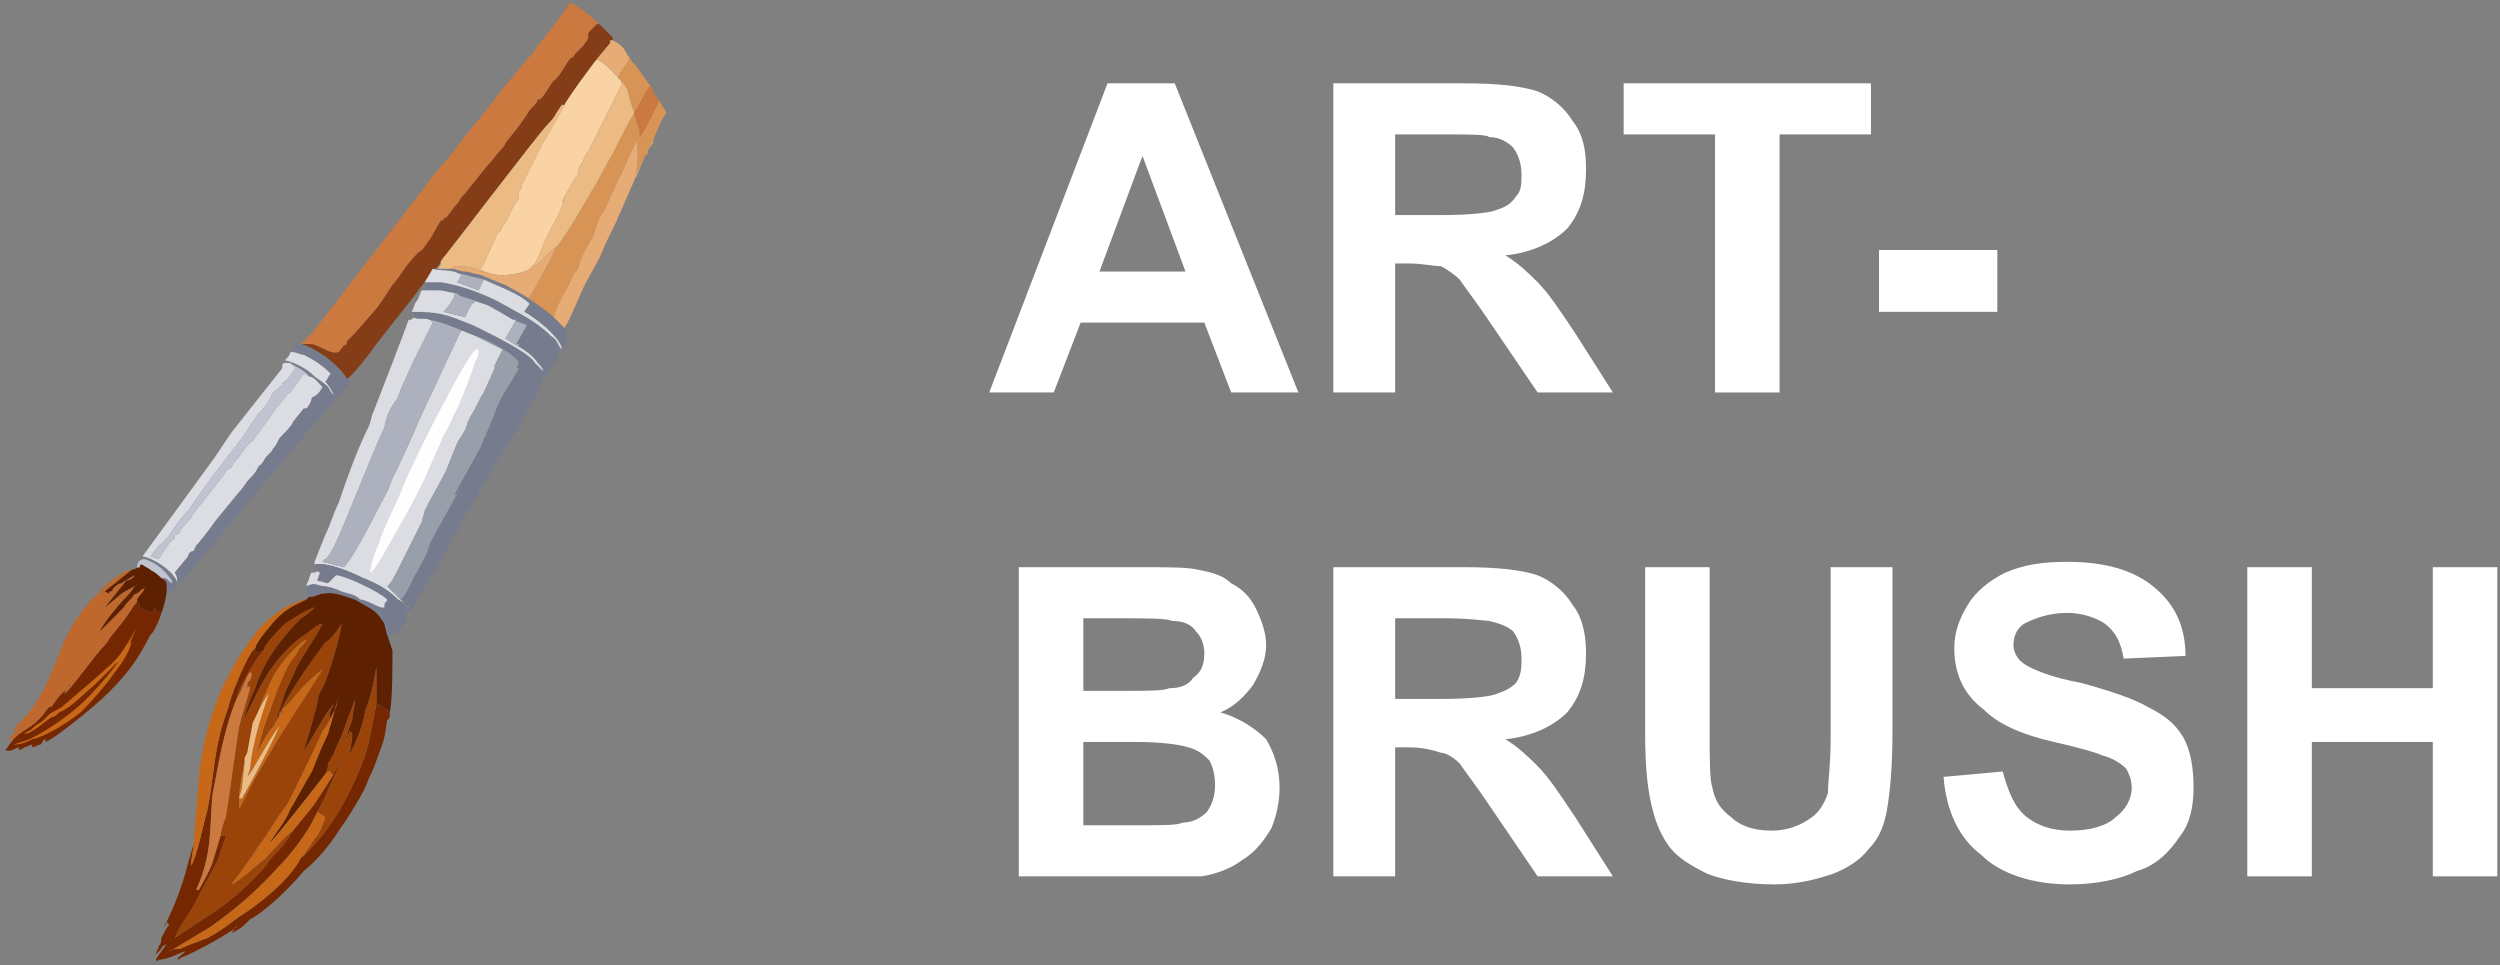 <?xml version="1.0" encoding="UTF-8"?>
<!DOCTYPE svg PUBLIC "-//W3C//DTD SVG 1.1//EN" "http://www.w3.org/Graphics/SVG/1.1/DTD/svg11.dtd">
<!-- Creator: CorelDRAW X8 -->
<svg xmlns="http://www.w3.org/2000/svg" xml:space="preserve" width="930px" height="359px" version="1.1" style="shape-rendering:geometricPrecision; text-rendering:geometricPrecision; image-rendering:optimizeQuality; fill-rule:evenodd; clip-rule:evenodd"
viewBox="0 0 930 359"
 xmlns:xlink="http://www.w3.org/1999/xlink">
 <rect x="0" y="0" width="930" height="359" fill="#808080" stroke="none"/>
 <defs>
  <style type="text/css">
   <![CDATA[
    .fil3 {fill:#5D2001}
    .fil6 {fill:#742701}
    .fil8 {fill:#767C8D}
    .fil5 {fill:#843D17}
    .fil17 {fill:#892E01}
    .fil9 {fill:#999EAB}
    .fil2 {fill:#9A440A}
    .fil7 {fill:#ACB1BD}
    .fil11 {fill:#BE682D}
    .fil16 {fill:#BFC4D0}
    .fil15 {fill:#C66818}
    .fil1 {fill:#CB793E}
    .fil10 {fill:#D79454}
    .fil0 {fill:#DBDDE3}
    .fil14 {fill:#E7AB75}
    .fil12 {fill:#ECBB84}
    .fil4 {fill:#F9D3A4}
    .fil13 {fill:#FEFEFE}
    .fil18 {fill:white;fill-rule:nonzero}
   ]]>
  </style>
 </defs>
 <g id="Слой_x0020_1">
  <g id="_1472041952832">
   <path class="fil0" d="M149 223l-5 -5c1,0 3,-4 4,-6l-1 2c3,-6 7,-14 10,-20 0,-1 1,-3 1,-4 3,-6 5,-9 8,-15l4 -10c1,-2 2,-3 3,-5 1,-2 0,-1 2,-5 2,-3 3,-6 5,-9l4 -9c0,0 0,0 0,-1 0,0 0,0 0,0l3 -6c-4,-2 -6,-3 -10,-5l-5 -2c-1,0 0,0 -1,1l-15 32c-2,5 -7,16 -10,22 -1,2 -1,3 -2,5 -5,9 -11,22 -16,28l-8 -2c1,-2 1,0 2,-2 1,-1 1,-2 2,-3 6,-13 13,-32 19,-45 1,-5 2,-7 5,-11 0,-1 1,-2 1,-3l5 -11c0,-1 1,-1 1,-2 1,-2 2,-4 3,-6 1,-2 2,-4 3,-6l-1 -1c-2,-1 -5,0 -6,-1 -1,1 -1,1 -2,1 -1,3 -11,29 -13,34 -1,2 -1,4 -2,6 -4,8 -8,19 -11,28 -2,4 -3,8 -5,12l-4 10c0,0 0,0 0,0 0,1 0,1 0,1 5,-1 14,3 18,5 5,2 9,4 13,8 2,1 3,2 4,3 0,-1 0,0 -1,-1l-2 -2z"/>
   <path class="fil1" d="M223 9c-2,-2 -8,-7 -11,-8 -3,5 -8,11 -12,16 -1,2 -2,3 -3,4l-10 12c-5,7 -13,16 -18,23l-10 12c-1,2 -2,3 -3,4 -2,3 -4,5 -6,8l-34 44c-1,1 -3,3 -4,4 2,0 2,0 4,0 4,1 7,4 10,3 3,-4 2,-2 3,-3 0,0 0,-1 0,-1l2 -2c0,0 1,-1 1,-1l7 -8c2,-2 5,-7 7,-10 2,-2 5,-7 6,-8 1,-1 3,-4 5,-5 1,-1 2,-3 3,-4l4 -7c0,0 1,0 1,0 0,-1 0,-1 1,-1l3 -4c3,-3 1,-2 4,-5l8 -10c2,-2 4,-5 6,-7 1,-1 1,-2 2,-3 0,0 0,0 0,0l4 -5c2,-3 3,-4 4,-6 1,-1 1,-1 2,-2 0,0 1,-1 1,-2l1 0c2,-2 4,-6 5,-7 2,-1 5,-7 6,-8 1,-1 1,0 2,-2 1,-1 2,-2 3,-3 4,-5 0,-3 3,-6 1,-1 1,-1 2,-2l1 0z"/>
   <path class="fil2" d="M109 309c-2,1 -8,8 -11,11 -3,2 -9,8 -12,9 1,-1 9,-12 10,-14 4,-5 7,-11 11,-16 5,-10 9,-18 13,-27 1,-1 5,-8 5,-9l-2 4c-1,-1 0,-2 0,-3 0,0 1,-1 1,-2 -3,3 -9,15 -11,17 3,-9 3,-10 5,-17 0,-2 1,-5 2,-6 2,-4 7,-20 7,-24 -1,2 -4,6 -6,7 -6,8 -13,18 -17,26 1,0 0,1 1,0 0,0 0,-1 0,-1l3 -3c4,-5 8,-9 12,-12 0,0 -14,22 -16,25 -4,7 -8,13 -12,21l-3 6c0,0 0,-1 0,-2 0,-1 0,-2 0,-3 0,-2 2,-15 3,-16l2 -11 1 -1c1,-4 5,-13 7,-17 2,-3 4,-6 6,-8 0,0 1,-1 1,-1 1,-1 4,-4 5,-4 0,1 -3,3 -3,4 -1,2 -3,4 -4,6 -4,8 -6,15 -9,23 -1,4 -2,8 -3,11 1,-3 4,-9 7,-12 0,-1 2,-3 2,-4 0,0 0,0 -1,1l3 -9c1,-3 3,-6 4,-9 3,-6 7,-11 10,-17 -2,0 -6,4 -8,5 -8,6 -14,15 -18,24 -1,2 -2,4 -3,6 0,-2 3,-9 4,-11 3,-10 10,-19 17,-26 2,-1 4,-3 5,-4 -1,0 -2,1 -3,1 -3,2 -5,3 -8,5 -2,2 -8,8 -8,10 -3,3 -10,15 -10,18 2,-3 3,-7 5,-10 1,1 1,0 0,3 0,0 -1,1 -1,1 0,0 0,1 0,1 0,0 0,0 0,1 1,-1 1,-1 1,0 -1,4 -3,10 -4,14 -2,12 -3,22 -5,34 -1,2 -2,6 -2,7 0,0 1,0 1,0 1,-1 0,0 1,0l-3 9c-2,4 -6,11 -8,15 0,1 -1,1 -1,2 -3,5 -5,7 -7,12l12 -8c7,-4 17,-13 22,-19 1,-2 3,-4 5,-6 2,-2 3,-4 5,-7z"/>
   <path class="fil3" d="M121 288c1,-2 1,-2 1,-4 1,-1 1,-2 2,-3 1,-3 2,-5 3,-7 1,-3 5,-13 5,-14 0,3 -1,5 -1,8 -1,2 -2,5 -2,8l1 -4c1,1 1,0 1,2l-1 7c0,0 0,0 0,0 3,-6 5,-11 6,-17 2,-4 4,-15 4,-16 0,5 0,10 0,14 0,1 0,1 0,1l1 -1c1,1 3,2 4,3 1,-4 1,-18 1,-23l-2 -6 -1 -4c-3,-5 -4,-5 -11,-9 -6,-2 -8,-3 -13,-2 -3,1 -2,1 -4,1l-1 1c-4,2 -7,3 -11,7 -1,1 -8,9 -8,11 -1,2 0,1 0,1 1,2 2,0 3,0 0,-2 6,-8 8,-10 3,-2 5,-3 8,-5 1,0 2,-1 3,-1 -1,1 -3,3 -5,4 -7,7 -14,16 -17,26 -1,2 -4,9 -4,11 1,-2 2,-4 3,-6 4,-9 10,-18 18,-24 2,-1 6,-5 8,-5 -3,6 -7,11 -10,17 -1,3 -3,6 -4,9l-3 9c1,-1 1,-1 1,-1l0 -1c4,-8 11,-18 17,-26 2,-1 5,-5 6,-7 0,4 -5,20 -7,24 -1,1 -2,4 -2,6 -2,7 -2,8 -5,17 2,-2 8,-14 11,-17 0,1 -1,2 -1,2 0,1 -1,2 0,3l2 -4 1 -4 -4 14c-2,4 -4,9 -6,14 -3,5 -5,9 -8,14 -2,5 -5,8 -8,13 4,-4 17,-21 21,-26z"/>
   <path class="fil4" d="M198 99c1,-1 1,-1 1,-1l2 -4c1,-3 2,-5 3,-7 2,-4 5,-9 6,-13 -1,1 1,1 -1,1l5 -9c2,-2 1,-2 1,-2 0,-1 1,-3 2,-4 0,-1 1,-3 2,-4l12 -24c1,-1 0,0 0,-2l-1 -1c-2,-2 -4,-5 -8,-7 -1,1 -12,16 -12,17 -1,2 -6,11 -8,14l-8 16c-1,2 0,0 0,1 -1,1 -1,2 -1,2 -1,2 0,0 0,2 -2,2 -3,5 -4,7 -1,2 -1,2 -2,3 0,1 -1,2 -2,3l-5 11c-1,2 -2,2 0,3 3,1 7,2 10,1 2,0 7,-1 8,-3z"/>
   <path class="fil5" d="M158 105l0 0 3 -5 1 0c1,-1 2,-2 2,-3 2,-2 36,-47 40,-51 1,-1 2,-2 3,-4l2 -3c1,0 0,0 1,0 0,-1 11,-16 12,-17l5 -6c0,0 0,0 0,-1l1 0c0,0 0,0 0,0 0,-1 0,-1 -1,-2 0,0 -1,-1 -1,-1 -1,-1 -2,-2 -3,-3l-1 0c-1,1 -1,1 -2,2 -3,3 1,1 -3,6 -1,1 -2,2 -3,3 -1,2 -1,1 -2,2 -1,1 -4,7 -6,8 -1,1 -3,5 -5,7l-1 0c0,1 -1,2 -1,2 -1,1 -1,1 -2,2 -1,2 -2,3 -4,6l-4 5c0,0 0,0 0,0 -1,1 -1,2 -2,3 -2,2 -4,5 -6,7l-8 10c-3,3 -1,2 -4,5l-3 4c-1,0 -1,0 -1,1 0,0 -1,0 -1,0l-4 7c-1,1 -2,3 -3,4 -2,1 -4,4 -5,5 -1,1 -4,6 -6,8 -2,3 -5,8 -7,10l-7 8c0,0 -1,1 -1,1l-2 2c0,0 0,1 0,1 -1,1 0,-1 -3,3 -3,1 -6,-2 -10,-3 -2,0 -2,0 -4,0l0 0c7,2 15,9 17,13 2,-1 9,-10 11,-13l11 -14c1,-1 6,-8 7,-9z"/>
   <path class="fil6" d="M69 354c-1,1 -3,2 -3,3 1,0 1,-1 2,-1 7,-3 14,-7 20,-11l0 -1c0,1 -1,2 -2,3 1,0 4,-2 5,-3 1,-1 1,-1 2,-2 6,-3 16,-13 20,-18 5,-4 10,-10 13,-15 3,-4 10,-15 11,-19 1,-2 2,-4 3,-7 3,-8 3,-8 4,-15 1,-1 1,-1 1,-2l0 -1c0,0 0,0 0,0 -1,-1 -3,-2 -4,-3l-1 1c0,0 0,0 0,-1 -1,5 -2,10 -3,15 -3,11 -11,27 -19,36 -2,2 -5,6 -6,6 -4,8 -15,17 -23,22 -4,3 -8,6 -12,8 -5,2 -6,2 -10,4 -2,0 -3,0 -4,1l15 -9c10,-7 18,-14 27,-24 3,-3 10,-12 12,-17 1,-2 4,-7 5,-10 1,-2 4,-9 5,-11 -2,3 -3,5 -4,7 -1,1 -1,2 -2,3l-2 3c0,0 0,0 0,0 -3,5 -7,9 -10,13 -2,3 -3,5 -5,7 -2,2 -4,4 -5,6 -5,6 -15,15 -22,19l-12 8c2,-5 4,-7 7,-12 0,-1 1,-1 1,-2 2,-4 6,-11 8,-15l3 -9c-1,0 0,-1 -1,0 0,0 -1,0 -1,0l-3 10c-1,3 -4,8 -5,10l-1 0c0,0 0,0 0,0 6,-13 5,-23 6,-35 2,-10 4,-24 9,-36 0,-3 7,-15 10,-18 -1,0 -2,2 -3,0 0,0 -1,1 0,-1 -3,2 -10,20 -10,22 -6,16 -5,25 -8,39 -1,3 -4,18 -6,20 0,-2 1,-6 1,-8l-2 7c-2,8 -5,16 -9,24 0,0 1,-1 1,-2l1 1c-1,1 -2,3 -3,5 0,1 0,2 -1,3 0,1 -1,2 -1,3 0,0 1,-1 2,-2 0,-1 1,-1 2,-2l0 0c-1,2 -3,4 -4,6 1,1 0,1 1,0 4,0 8,-3 10,-3z"/>
   <path class="fil0" d="M115 140l-2 -1 -5 7c-2,1 -1,1 -3,3 -1,2 -2,2 -3,4 0,0 0,0 0,0 0,0 0,0 0,0l-8 11c-2,1 -5,6 -6,7 -1,1 0,0 -1,1l-1 2c-2,1 -1,0 -3,3l-11 14c-1,2 -3,4 -4,5 0,0 -1,1 -1,2 -1,1 -1,1 -2,1 0,1 0,2 -1,2 -1,1 0,0 -1,1l-4 6 -3 -1c1,-1 2,-3 3,-4 2,-1 3,-3 4,-4 2,-3 4,-6 7,-9 6,-9 13,-18 20,-27l6 -9c2,-2 3,-3 4,-5 0,0 1,-1 1,-2 1,-1 1,-2 2,-2 1,-1 1,-1 2,-2 0,-1 1,-1 2,-2 1,-1 2,-3 3,-4l-2 -2 -2 0c-1,0 -1,1 -1,2l-19 24c-2,3 -4,6 -6,9l-27 37c5,1 12,6 13,10 0,-1 0,-3 -1,-4l5 -6c0,-1 1,-2 2,-2l1 -2c1,-1 5,-6 7,-9l9 -11c2,-2 2,-3 4,-5 1,-1 2,-2 3,-4 1,-2 0,1 3,-4 1,-1 1,-1 2,-2 1,-2 1,-1 2,-3l1 -2c1,-1 5,-5 5,-6l4 -5c1,0 0,0 1,0 1,-1 2,-3 2,-4 2,-1 3,-2 4,-4 -1,-1 -3,-4 -5,-4z"/>
   <path class="fil7" d="M172 123c-2,-1 -10,-4 -12,-4l1 1c-1,2 -2,4 -3,6 -1,2 -2,4 -3,6 0,1 -1,1 -1,2l-5 11c0,1 -1,2 -1,3 -3,4 -4,6 -5,11 -6,13 -13,32 -19,45 -1,1 -1,2 -2,3 -1,2 -1,0 -2,2l8 2c5,-6 11,-19 16,-28 1,-2 1,-3 2,-5 3,-6 8,-17 10,-22l15 -32c1,-1 0,-1 1,-1z"/>
   <path class="fil8" d="M144 236c3,0 4,0 5,-2 1,-1 1,-2 2,-3 1,-2 -2,-3 2,-4 2,-4 4,-7 6,-10 1,-2 1,-2 3,-5 1,-3 2,-3 3,-5 -1,-1 -1,0 0,-1l2 -4c-1,-1 1,-4 2,-5l4 -8c1,-1 0,0 2,-4 0,-1 1,-2 1,-3 1,-2 8,-16 10,-19 -2,1 -1,1 -1,1 0,-1 1,-2 1,-3 1,-3 4,-10 6,-11 0,-1 0,-1 0,-2l3 -7c1,-1 2,-2 2,-3 1,0 1,0 2,1l0 -1c-1,-1 -1,-1 -2,-1 1,-1 1,-2 2,-2 -2,-4 -19,-12 -23,-14 -10,-4 -12,-5 -23,-5l1 1 0 1c1,1 4,0 6,1 2,0 10,3 12,4l5 2c4,1 15,7 16,10l-1 2c1,0 1,0 1,0 -2,4 -5,8 -7,12 -2,4 -3,8 -5,12 -1,1 0,0 0,1 0,1 0,-1 -1,1 0,1 -1,2 -1,3l-10 18c1,0 0,0 1,0 0,-1 1,-2 1,-2 0,0 -10,18 -11,20 -1,4 -3,7 -5,11 -1,1 -4,9 -6,10l2 2c1,1 1,0 1,1 -1,-1 -2,-2 -4,-3 -4,-4 -8,-6 -13,-8 -4,-2 -13,-6 -18,-5 1,1 1,2 0,3 1,0 0,-1 2,0l-1 3 4 1 3 -3c3,0 16,6 19,9 0,1 -1,1 -1,2 0,0 0,0 0,1l-1 0c-1,0 -6,-3 -8,-3 -2,-2 -4,-2 -7,-3 -2,-1 -5,-2 -7,-2 -4,-1 -3,-1 -6,0 0,2 0,2 1,3 0,0 0,0 0,0 1,1 0,1 0,1 2,0 1,0 4,-1 5,-1 7,0 13,2 7,4 8,4 11,9l1 4z"/>
   <path class="fil6" d="M7 278c0,1 0,1 -1,1 1,0 2,0 3,-1 1,0 2,-1 3,-1l0 1c1,0 2,-1 3,-1 1,-1 1,-2 2,-2l0 1c3,-1 18,-13 23,-18 7,-7 11,-12 16,-22 1,0 4,-7 4,-8 -1,0 -2,-1 -2,-1 0,-2 0,-1 0,-1 -1,1 -1,1 -1,2l-3 -1c0,0 0,0 0,0 0,0 0,0 0,0l-2 -1c0,-1 0,-1 0,-1 -1,-1 -1,0 -1,0 0,0 0,-1 0,-1 0,0 0,0 0,0 0,0 0,-1 0,-1 0,1 0,1 -1,2 -4,6 -4,6 -9,12 -1,2 -2,3 -3,4 -2,2 -13,17 -14,17 0,-1 2,-3 2,-4l0 0c0,1 0,1 0,1 0,0 0,0 0,0l-4 4c-1,1 -2,3 -3,4 -1,0 -1,0 -3,3 -1,1 -2,2 -3,3 -4,3 -5,3 -7,5 0,0 0,0 -1,1l-3 4c2,1 4,-1 5,-1z"/>
   <path class="fil9" d="M177 125c4,2 6,3 10,5l-3 6c0,0 0,0 0,0 0,1 0,1 0,1l-4 9c-2,3 -3,6 -5,9 -2,4 -1,3 -2,5 -1,2 -2,3 -3,5l-4 10c-3,6 -5,9 -8,15 0,1 -1,3 -1,4 -3,6 -7,14 -10,20l1 -2c-1,2 -3,6 -4,6l5 5c2,-1 5,-9 6,-10 2,-4 4,-7 5,-11 1,-2 11,-20 11,-20 0,0 -1,1 -1,2 -1,0 0,0 -1,0l10 -18c0,-1 1,-2 1,-3 1,-2 1,0 1,-1 0,-1 -1,0 0,-1 2,-4 3,-8 5,-12 2,-4 5,-8 7,-12 0,0 0,0 -1,0l1 -2c-1,-3 -12,-9 -16,-10z"/>
   <path class="fil10" d="M243 52c1,-2 3,-8 5,-10l-3 -5c0,0 0,0 0,1l-5 10c-1,1 -1,2 -2,3 0,-2 0,-3 -1,-5l-1 -4c-2,3 -5,9 -7,13 -2,4 -5,9 -7,13 -5,8 -9,16 -15,24 -1,1 -1,2 -2,4 0,0 0,0 0,0l-7 13c-1,1 -1,1 -1,2l-9 -5c7,4 12,7 18,12 1,-5 6,-12 7,-15 1,-3 0,0 2,-3 1,-5 4,-9 6,-13 1,-3 1,-5 4,-9l4 -9c0,0 0,0 0,0 0,0 -1,1 0,0 3,-6 5,-11 8,-17 0,4 1,9 -1,14l7 -14z"/>
   <path class="fil8" d="M210 122l-4 -4c-6,-5 -11,-8 -18,-12 -3,-1 -7,-3 -10,-4 -2,0 -3,-1 -5,-1 -2,0 -3,-1 -5,-1 0,0 -5,0 -5,0 -1,0 0,0 -1,0l-1 0c3,1 7,0 10,2 0,0 1,0 1,0 0,0 0,0 0,0l8 2c4,2 13,5 17,9l-2 3c4,2 14,10 14,14 -2,-2 -1,-3 -4,-5 -6,-6 -13,-9 -20,-13 -6,-3 -14,-6 -21,-7 -3,0 -5,0 -6,0l0 0c0,1 0,1 1,2 -1,1 0,0 -1,1 1,0 4,0 5,0 2,0 5,1 6,1 1,0 1,0 2,1l6 2c2,1 4,1 7,3 2,1 5,3 7,4l5 2 -4 7c0,0 1,0 1,0 0,0 0,0 0,1 2,1 6,4 7,6 1,1 2,2 2,3 0,0 0,0 -2,-2 0,0 -1,-1 -1,-1 -1,0 -1,1 -2,2 1,0 1,0 2,1l0 1c-1,-1 -1,-1 -2,-1 0,1 -1,2 -2,3l-3 7c0,1 0,1 0,2 -2,1 -5,8 -6,11 0,1 -1,2 -1,3 0,0 -1,0 1,-1 -2,3 -9,17 -10,19 0,1 -1,2 -1,3 -2,4 -1,3 -2,4l-4 8c-1,1 -3,4 -2,5l-2 4c-1,1 -1,0 0,1 2,-4 2,-5 4,-8 1,-1 2,-2 2,-4l5 -8c1,-1 2,-2 2,-4 2,-3 4,-5 5,-8 1,-2 2,-3 2,-4 1,-1 2,-3 3,-4l5 -8c1,-3 3,-5 4,-8 1,-2 2,-3 3,-4 0,-2 1,-3 2,-5 0,0 0,-1 -1,-1 1,-1 1,-2 2,-1 2,-3 3,-4 5,-8 0,0 -1,-1 -1,-1 1,-1 1,-1 2,-1 1,-1 2,-3 2,-4 0,-2 -1,-3 -1,-4z"/>
   <path class="fil8" d="M129 141c-2,-4 -10,-11 -17,-13 0,0 -1,0 -2,0 0,1 0,1 -1,2 0,1 0,-1 0,1 1,0 3,1 4,1 4,2 7,4 10,7 -1,1 -1,2 -2,3 1,1 3,4 3,5 -3,-4 0,-2 -7,-7 -3,-3 -7,-5 -11,-6l1 0c-1,1 0,1 -1,1l2 0c1,1 6,3 7,5 2,0 4,3 5,4 -1,2 -2,3 -4,4 0,1 -1,3 -2,4 -1,0 0,0 -1,0l-4 5c0,1 -4,5 -5,6l-1 2c-1,2 -1,1 -2,3 -1,1 -1,1 -2,2 -3,5 -2,2 -3,4 -1,2 -2,3 -3,4 -2,2 -2,3 -4,5l-9 11c-2,3 -6,8 -7,9l-1 2c-1,0 -2,1 -2,2l-5 6c1,1 1,3 1,4 -1,-4 -8,-9 -13,-10 1,0 1,0 1,1 5,2 7,4 10,8l0 1c-2,-1 -1,-2 -4,-2 1,1 1,0 2,2 0,1 0,1 0,3 1,0 2,0 2,0 2,-1 1,-2 2,-3 2,-1 1,0 2,-1l10 -12c10,-12 21,-25 31,-37l12 -14c1,-1 1,-2 2,-2 0,0 1,-1 1,-1 0,-1 0,-1 0,-2 2,0 3,-2 4,-3 0,0 0,0 1,-1 1,-1 1,-2 0,-3z"/>
   <path class="fil11" d="M6 274c2,-2 3,-2 7,-5 1,-1 2,-2 3,-3 2,-3 2,-3 3,-3 1,-1 2,-3 3,-4l4 -4c0,0 0,0 0,0 0,0 0,0 0,-1l0 0c0,1 -2,3 -2,4 1,0 12,-15 14,-17 1,-1 2,-2 3,-4 5,-6 5,-6 9,-12 1,-1 1,-1 1,-2 1,-2 3,-3 3,-5l0 1c-1,0 -1,0 -1,0 -1,1 -2,2 -3,2 -1,2 -3,3 -4,5l-8 8c0,0 0,0 0,0l-1 1c2,-4 8,-11 11,-14 1,-1 2,-3 3,-4 0,1 -5,3 -6,4l-6 5 8 -10c1,0 3,-1 3,-2l-5 3c-1,0 -2,1 -3,2 0,0 0,1 -1,1 -1,1 0,1 -2,0 1,-1 4,-3 5,-4l5 -4c-3,0 -9,5 -11,7 -1,1 -1,2 -3,3 -12,13 -12,21 -19,35 -3,5 -4,7 -8,11 -1,1 -3,3 -3,4 0,0 1,-1 2,-1 0,0 0,0 0,0l0 -1c-1,2 -3,4 -4,5 1,1 3,-1 3,-1z"/>
   <path class="fil12" d="M168 100l1 -1c2,0 5,0 8,1 1,0 1,0 1,1l2 0c-2,-1 -1,-1 0,-3l5 -11c1,-1 2,-2 2,-3 1,-1 1,-1 2,-3 1,-2 2,-5 4,-7 0,-2 -1,0 0,-2 0,0 0,-1 1,-2 0,-1 -1,1 0,-1l8 -16c2,-3 7,-12 8,-14 -1,0 0,0 -1,0l-2 3c-1,2 -2,3 -3,4 -4,4 -38,49 -40,51 1,0 1,-1 0,0 0,1 0,1 0,1 0,1 -1,1 -1,2 0,0 5,0 5,0z"/>
   <path class="fil12" d="M207 92c6,-8 10,-16 15,-24 2,-4 5,-9 7,-13 2,-4 5,-10 7,-13l-2 -6c0,-2 -1,-4 -3,-6 0,2 1,1 0,2l-12 24c-1,1 -2,3 -2,4 -1,1 -2,3 -2,4 0,0 1,0 -1,2l-5 9c2,0 0,0 1,-1 -1,4 -4,9 -6,13 -1,2 -2,4 -3,7l-2 4c0,0 0,0 -1,1 3,0 7,-7 9,-7z"/>
   <path class="fil13" d="M149 195c3,-5 6,-11 9,-17 2,-5 5,-11 7,-16 2,-3 3,-6 4,-8 2,-3 7,-17 8,-20 1,-1 1,-3 1,-4 0,0 -1,0 -1,0l0 0c-4,3 -25,45 -27,51 -2,5 -8,17 -9,21 -1,2 -3,8 -3,9 0,2 -1,1 0,2 3,-3 8,-13 11,-18z"/>
   <path class="fil2" d="M140 262c0,-4 0,-9 0,-14 0,1 -2,12 -4,16 -1,6 -3,11 -6,17 0,0 0,0 0,0l1 -7c0,-2 0,-1 -1,-2l-1 4c0,-3 1,-6 2,-8 0,-3 1,-5 1,-8 0,1 -4,11 -5,14 -1,2 -2,4 -3,7 -1,1 -1,2 -2,3 0,2 0,2 -1,4 0,0 0,0 0,0 0,0 0,0 0,0 1,-1 1,-1 2,-1 0,1 0,1 1,1l-5 8c0,0 0,0 0,0l2 -3c1,-1 1,-2 2,-3 1,-2 2,-4 4,-7 -1,2 -4,9 -5,11 -1,3 -4,8 -5,10 0,0 1,-1 1,-2l3 2c-1,3 -2,6 -4,8 -2,3 -3,5 -5,7 1,0 4,-4 6,-6 8,-9 16,-25 19,-36 1,-5 2,-10 3,-15z"/>
   <path class="fil14" d="M243 52l-7 14c2,-5 1,-10 1,-14 -3,6 -5,11 -8,17 -1,1 0,0 0,0 0,0 0,0 0,0l-4 9c-3,4 -3,6 -4,9 -2,4 -5,8 -6,13 -2,3 -1,0 -2,3 -1,3 -6,10 -7,15l4 4c3,-5 5,-11 8,-17l5 -9c2,-5 4,-9 6,-13l7 -16c0,-1 1,-1 1,-2l3 -7c1,-1 1,-1 1,-2l2 -3c0,-2 0,-1 0,-1z"/>
   <path class="fil15" d="M95 241c0,-2 7,-10 8,-11 4,-4 7,-5 11,-7 -7,1 -16,8 -20,14 -12,16 -18,33 -20,52l-2 25c0,2 -1,6 -1,8 2,-2 5,-17 6,-20 3,-14 2,-23 8,-39 0,-2 7,-20 10,-22z"/>
   <path class="fil1" d="M82 311c0,-1 1,-5 2,-7 2,-12 3,-22 5,-34 1,-4 3,-10 4,-14 0,-1 0,-1 -1,0 0,-1 0,-1 0,-1 0,0 0,-1 0,-1 0,0 1,-1 1,-1 1,-3 1,-2 0,-3 -2,3 -3,7 -5,10 -5,12 -7,26 -9,36 -1,12 0,22 -6,35 0,0 0,0 0,0l1 0c1,-2 4,-7 5,-10l3 -10z"/>
   <path class="fil15" d="M104 265l0 1c0,1 -2,3 -2,4 -3,3 -6,9 -7,12 1,-3 2,-7 3,-11 3,-8 5,-15 9,-23 1,-2 3,-4 4,-6 0,-1 3,-3 3,-4 -1,0 -4,3 -5,4 0,0 -1,1 -1,1 -2,2 -4,5 -6,8 -2,4 -6,13 -7,17l-1 1c2,-4 3,-7 6,-11 -3,9 -6,18 -7,28l-1 3c2,-2 8,-14 12,-19 -3,7 -10,20 -14,27 0,0 0,0 0,0 0,0 -1,0 -1,0 0,-1 1,-3 1,-4l1 -9c0,-1 0,-1 0,-2l1 -2c-1,1 -3,14 -3,16 0,1 0,2 0,3 0,1 0,2 0,2l3 -6c4,-8 8,-14 12,-21 2,-3 16,-25 16,-25 -4,3 -8,7 -12,12l-3 3c0,0 0,1 0,1 -1,1 0,0 -1,0z"/>
   <path class="fil15" d="M109 309c3,-4 7,-8 10,-13l5 -8c-1,0 -1,0 -1,-1 -1,0 -1,0 -2,1 0,0 0,0 0,0 0,0 0,0 0,0 -4,5 -17,22 -21,26 3,-5 6,-8 8,-13 3,-5 5,-9 8,-14 2,-5 4,-10 6,-14l4 -14 -1 4c0,1 -4,8 -5,9 -4,9 -8,17 -13,27 -4,5 -7,11 -11,16 -1,2 -9,13 -10,14 3,-1 9,-7 12,-9 3,-3 9,-10 11,-11z"/>
   <path class="fil0" d="M199 135c0,0 1,1 1,1 2,2 2,2 2,2 0,-1 -1,-2 -2,-3 -1,-2 -5,-5 -7,-6l-5 -3 4 -7 -1 0c0,0 0,0 0,0 -2,-1 -5,-3 -7,-4 -3,-2 -5,-2 -7,-3 -2,1 -3,4 -4,6l-8 -2c1,-1 5,-6 4,-7 -1,0 -4,-1 -6,-1 -1,0 -4,0 -5,0 0,0 -1,0 -1,0 -1,1 -1,3 -2,4 -1,1 -1,3 -2,4 11,0 13,1 23,5 4,2 21,10 23,14z"/>
   <path class="fil16" d="M115 140c-1,-2 -6,-4 -7,-5l2 2c-1,1 -2,3 -3,4 -1,1 -2,1 -2,2 -1,1 -1,1 -2,2 -1,0 -1,1 -2,2 0,1 -1,2 -1,2 -1,2 -2,3 -4,5l-6 9c-7,9 -14,18 -20,27 -3,3 -5,6 -7,9 -1,1 -2,3 -4,4 -1,1 -2,3 -3,4l3 1 4 -6c1,-1 0,0 1,-1 1,0 1,-1 1,-2 1,0 1,0 2,-1 0,-1 1,-2 1,-2 1,-1 3,-3 4,-5l11 -14c2,-3 1,-2 3,-3l1 -2c1,-1 0,0 1,-1 1,-1 4,-6 6,-7l8 -11c0,0 0,0 0,0 0,0 0,0 0,0 1,-2 2,-2 3,-4 2,-2 1,-2 3,-3l5 -7 2 1z"/>
   <path class="fil15" d="M112 319c2,-2 3,-4 5,-7 2,-2 3,-5 4,-8l-3 -2c0,1 -1,2 -1,2 -2,5 -9,14 -12,17 -9,10 -17,17 -27,24l-15 9c1,-1 2,-1 4,-1 4,-2 5,-2 10,-4 4,-2 8,-5 12,-8 8,-5 19,-14 23,-22z"/>
   <path class="fil3" d="M51 223c0,0 0,1 0,1 0,0 0,0 0,0 0,0 0,1 0,1 0,0 0,-1 1,0 0,0 0,0 0,1l2 1c0,0 0,0 0,0 0,0 0,0 0,0l3 1c0,-1 0,-1 1,-2 0,0 0,-1 0,1 0,0 1,1 2,1 1,-2 2,-7 2,-8 0,-2 0,-2 0,-3 -1,-2 -1,-1 -2,-2 -1,-1 -2,-2 -4,-3 -1,-1 -2,-1 -3,-2 -1,0 -1,0 -1,1l0 0 -3 1 -5 4c-1,1 -4,3 -5,4 2,1 1,1 2,0 1,0 1,-1 1,-1 1,-1 2,-2 3,-2l5 -3c0,1 -2,2 -3,2l-8 10 6 -5c1,-1 6,-3 6,-4 -1,1 -2,3 -3,4 -3,3 -9,10 -11,14l1 -1c0,0 0,0 0,0l8 -8c1,-2 3,-3 4,-5 1,0 2,-1 3,-2 0,0 0,0 1,0l0 -1c0,2 -2,3 -3,5z"/>
   <path class="fil0" d="M180 104l-2 4 -8 -3c1,-1 1,-2 2,-3l-1 0c-3,-2 -7,-1 -10,-2l-3 5c1,0 3,0 6,0 7,1 15,4 21,7 7,4 14,7 20,13 3,2 2,3 4,5 0,-4 -10,-12 -14,-14l2 -3c-4,-4 -13,-7 -17,-9z"/>
   <path class="fil15" d="M49 239c0,0 -1,0 -1,1l3 -7c-2,4 -4,7 -6,10 -3,4 -5,5 -8,8l-14 12c-5,3 -3,1 -7,5 -1,1 -2,1 -4,3 -1,1 -2,1 -3,2 3,0 8,-5 10,-6 1,-1 0,1 3,-2 5,-2 9,-7 13,-10 2,-2 8,-8 9,-9 -1,2 -7,9 -9,11 -6,7 -16,14 -24,18l-6 2c3,0 5,-1 7,-2 5,-1 13,-6 18,-10 6,-6 10,-11 15,-18 2,-3 3,-5 4,-8z"/>
   <path class="fil14" d="M188 106l9 5c0,-1 0,-1 1,-2l7 -13c0,0 0,0 0,0 1,-2 1,-3 2,-4 -2,0 -6,7 -9,7 -1,2 -6,3 -8,3 -3,1 -7,0 -10,-1l-2 0c0,-1 0,-1 -1,-1 -3,-1 -6,-1 -8,-1l-1 1c2,0 3,1 5,1 2,0 3,1 5,1 3,1 7,3 10,4z"/>
   <path class="fil0" d="M117 213c-2,0 -1,0 -2,2 0,1 -1,2 -1,3 3,-1 2,-1 6,0 2,0 5,1 7,2 3,1 5,1 7,3 2,0 7,3 8,3l1 0c0,-1 0,-1 0,-1 0,-1 1,-1 1,-2 -3,-3 -16,-9 -19,-9l-3 3 -4 -1 1 -3c-2,-1 -1,0 -2,0z"/>
   <path class="fil10" d="M242 32c-1,-1 -6,-9 -7,-9l-1 -2c0,2 -1,3 -2,4 -1,2 -2,3 -2,4l1 1c2,2 3,4 3,6l2 6 5 -9c1,-1 0,-1 1,-1z"/>
   <path class="fil12" d="M94 269l-2 11 -1 2c0,1 0,1 0,2l-1 9c0,1 -1,3 -1,4 0,0 1,0 1,0 0,0 0,0 0,0 4,-7 11,-20 14,-27 -4,5 -10,17 -12,19l1 -3c1,-10 4,-19 7,-28 -3,4 -4,7 -6,11z"/>
   <path class="fil14" d="M235 23l-3 -5c-1,-1 -2,-2 -4,-3 0,0 0,0 0,0l-1 0c0,1 0,1 0,1l-5 6c4,2 6,5 8,7 0,-1 1,-2 2,-4 1,-1 2,-2 2,-4l1 2z"/>
   <path class="fil1" d="M245 37c-1,-1 -1,-2 -2,-2 0,-1 0,-2 -1,-3 -1,0 0,0 -1,1l-5 9 1 4c1,2 1,3 1,5 1,-1 1,-2 2,-3l5 -10c0,-1 0,-1 0,-1z"/>
   <path class="fil0" d="M109 131c0,0 0,0 -1,0 0,1 -1,2 -2,3 4,1 8,3 11,6 7,5 4,3 7,7 0,-1 -2,-4 -3,-5 1,-1 1,-2 2,-3 -3,-3 -6,-5 -10,-7 -1,0 -3,-1 -4,-1z"/>
   <path class="fil7" d="M177 112l-6 -2c-1,-1 -1,-1 -2,-1 1,1 -3,6 -4,7l8 2c1,-2 2,-5 4,-6z"/>
   <path class="fil16" d="M60 215c3,0 2,1 4,2l0 -1c-3,-4 -5,-6 -10,-8 -2,0 -3,1 -3,3 0,0 0,0 0,0l1 0 0 0c0,-1 0,-1 1,-1 1,1 2,1 3,2 2,1 3,2 4,3z"/>
   <path class="fil7" d="M191 119c0,0 0,0 0,0l1 0 -4 7 5 3c0,-1 0,-1 0,-1 0,0 -1,0 -1,0l4 -7 -5 -2z"/>
   <path class="fil7" d="M180 104l-8 -2c0,0 0,0 0,0 0,0 -1,0 -1,0l1 0c-1,1 -1,2 -2,3l8 3 2 -4z"/>
   <polygon class="fil17" points="12,278 11,278 11,278 "/>
  </g>
  <path class="fil18" d="M483 146l-25 0 -10 -26 -46 0 -10 26 -24 0 44 -115 25 0 46 115zm-42 -45l-16 -43 -16 43 32 0z"/>
  <path id="1" class="fil18" d="M496 146l0 -115 49 0c12,0 21,1 27,3 5,2 10,6 13,11 4,5 5,11 5,18 0,9 -2,16 -7,22 -5,5 -13,9 -23,10 5,3 9,7 12,10 4,4 8,10 14,19l14 22 -28 0 -17 -25c-6,-9 -10,-14 -12,-17 -2,-2 -5,-4 -7,-5 -3,0 -7,-1 -12,-1l-5 0 0 48 -23 0zm23 -66l17 0c12,0 19,-1 21,-2 3,-1 5,-2 7,-5 2,-2 2,-5 2,-8 0,-4 -1,-7 -3,-10 -2,-2 -5,-4 -9,-4 -1,-1 -7,-1 -17,-1l-18 0 0 30z"/>
  <polygon id="2" class="fil18" points="638,146 638,50 604,50 604,31 696,31 696,50 662,50 662,146 "/>
  <polygon id="3" class="fil18" points="699,116 699,93 743,93 743,116 "/>
  <path id="4" class="fil18" d="M379 211l47 0c9,0 16,0 20,1 5,1 9,2 12,5 4,2 7,5 9,9 2,4 4,9 4,14 0,5 -2,10 -5,15 -3,4 -7,8 -12,10 7,2 13,6 17,10 3,5 5,11 5,18 0,5 -1,10 -3,15 -3,5 -6,9 -11,12 -4,3 -9,5 -15,6 -4,0 -13,0 -28,0l-40 0 0 -115zm24 19l0 27 15 0c9,0 15,0 17,-1 4,0 7,-1 9,-4 3,-2 4,-5 4,-9 0,-3 -1,-6 -3,-8 -2,-3 -5,-4 -9,-4 -2,-1 -9,-1 -20,-1l-13 0zm0 46l0 31 21 0c9,0 14,0 16,-1 4,0 7,-2 9,-4 2,-3 3,-6 3,-10 0,-4 -1,-7 -2,-9 -2,-2 -4,-4 -8,-5 -3,-1 -10,-2 -20,-2l-19 0z"/>
  <path id="5" class="fil18" d="M496 326l0 -115 49 0c12,0 21,1 27,3 5,2 10,6 13,11 4,5 5,12 5,18 0,9 -2,16 -7,22 -5,5 -13,9 -23,10 5,3 9,7 12,10 4,4 8,10 14,19l14 22 -28 0 -17 -25c-6,-9 -10,-14 -12,-17 -2,-2 -5,-4 -7,-4 -3,-1 -7,-2 -12,-2l-5 0 0 48 -23 0zm23 -66l17 0c12,0 19,-1 21,-2 3,-1 5,-2 7,-4 2,-3 2,-6 2,-9 0,-4 -1,-7 -3,-10 -2,-2 -5,-3 -9,-4 -1,0 -7,-1 -17,-1l-18 0 0 30z"/>
  <path id="6" class="fil18" d="M612 211l24 0 0 63c0,9 0,16 1,19 1,5 3,8 7,11 3,3 8,5 15,5 6,0 11,-2 15,-5 3,-2 5,-6 6,-9 0,-4 1,-11 1,-20l0 -64 23 0 0 61c0,14 -1,23 -2,29 -1,6 -3,11 -7,15 -3,4 -8,7 -13,9 -6,2 -13,4 -22,4 -11,0 -20,-2 -25,-4 -6,-3 -11,-6 -14,-10 -3,-4 -5,-9 -6,-13 -2,-7 -3,-16 -3,-29l0 -62z"/>
  <path id="7" class="fil18" d="M723 289l22 -2c2,7 4,13 9,17 4,3 9,5 16,5 8,0 14,-2 17,-5 4,-3 6,-7 6,-11 0,-3 -1,-5 -2,-7 -2,-2 -5,-4 -9,-5 -2,-1 -9,-3 -18,-5 -13,-3 -21,-7 -26,-12 -8,-6 -11,-14 -11,-23 0,-6 2,-11 5,-16 3,-5 8,-9 14,-12 7,-3 14,-4 23,-4 14,0 25,3 33,10 7,6 11,14 11,25l-23 1c-1,-6 -3,-10 -7,-13 -3,-2 -8,-4 -14,-4 -7,0 -12,2 -16,4 -3,2 -4,5 -4,8 0,2 1,5 4,7 3,2 10,5 21,7 11,3 20,6 25,9 6,3 10,6 13,11 3,5 4,12 4,19 0,6 -1,13 -5,18 -4,6 -9,11 -16,13 -6,3 -15,5 -25,5 -14,0 -26,-4 -33,-11 -8,-6 -13,-16 -14,-29z"/>
  <polygon id="8" class="fil18" points="836,326 836,211 860,211 860,256 905,256 905,211 929,211 929,326 905,326 905,276 860,276 860,326 "/>
 </g>
</svg>

